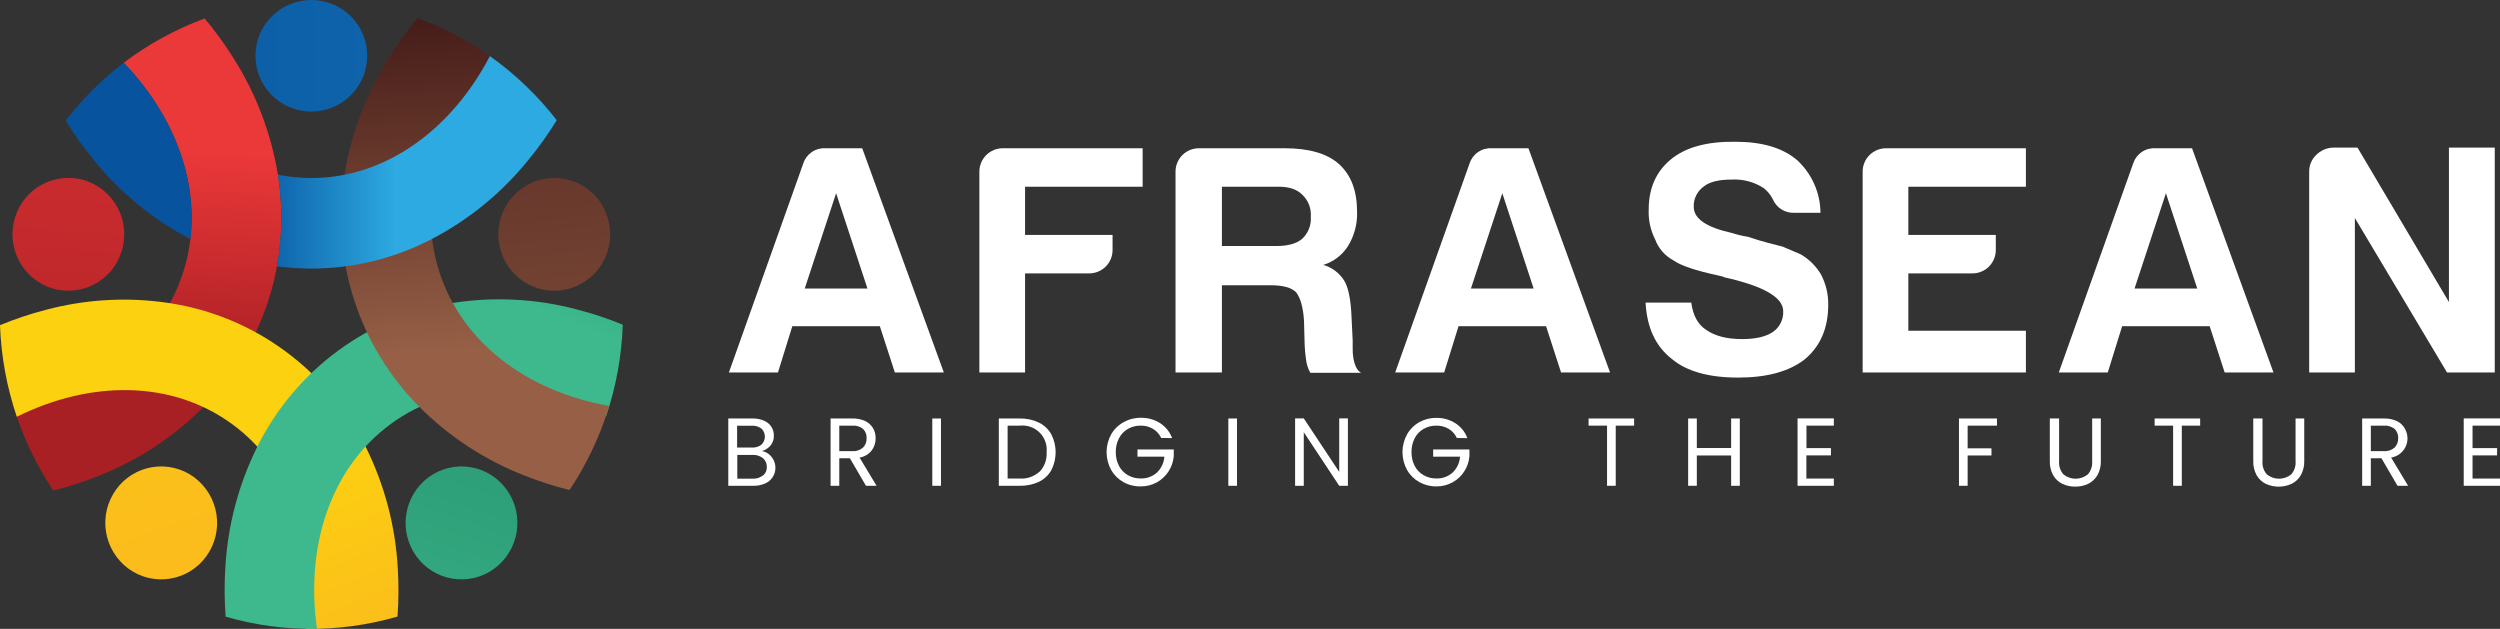 <svg width="322" height="81" viewBox="0 0 322 81" fill="none" xmlns="http://www.w3.org/2000/svg">
<rect x="0" y="0" width="322" height="81" fill="#333333" stroke="none"/>
<path d="M106.344 19.096H111.055L121.567 47.974H115.257L113.324 42.012H102.052L100.203 47.974H93.882L103.472 21.025C103.669 20.431 104.058 19.92 104.577 19.57C105.097 19.221 105.719 19.054 106.344 19.096ZM107.691 24.89L103.651 37.16H111.726L107.691 24.89Z" fill="white"/>
<path d="M126.143 47.974V22.118C126.141 21.721 126.218 21.327 126.369 20.959C126.521 20.591 126.744 20.257 127.025 19.976C127.307 19.695 127.642 19.472 128.01 19.321C128.379 19.17 128.774 19.093 129.172 19.096H147.172V24.048H132.028V30.261H143.299V32.191C143.301 32.589 143.224 32.983 143.073 33.351C142.921 33.719 142.697 34.054 142.415 34.335C142.133 34.616 141.797 34.839 141.428 34.989C141.059 35.14 140.664 35.216 140.265 35.213H132.028V47.974H126.143Z" fill="white"/>
<path d="M151.408 47.974V22.118C151.406 21.721 151.482 21.327 151.634 20.959C151.785 20.591 152.008 20.257 152.29 19.976C152.572 19.695 152.906 19.472 153.275 19.321C153.643 19.17 154.038 19.093 154.437 19.096H165.457C168.593 19.096 170.92 19.767 172.436 21.109C174.005 22.511 174.789 24.556 174.789 27.244C174.852 28.814 174.443 30.368 173.615 31.705C172.88 32.862 171.754 33.719 170.441 34.12C171.557 34.438 172.514 35.157 173.129 36.139C173.64 36.976 173.949 38.401 174.057 40.417L174.225 43.858V44.973C174.221 45.347 174.25 45.72 174.308 46.089C174.476 47.092 174.811 47.762 175.32 48.018H168.765C168.462 47.462 168.272 46.852 168.206 46.222C168.118 45.61 168.062 44.994 168.038 44.376L167.955 41.27C167.843 39.593 167.507 38.389 166.949 37.656C166.345 37.046 165.259 36.741 163.691 36.741H157.382V47.974H151.408ZM157.382 31.689H164.361C165.876 31.689 166.993 31.382 167.714 30.763C168.103 30.402 168.405 29.958 168.599 29.465C168.792 28.972 168.872 28.441 168.832 27.913C168.872 27.384 168.792 26.853 168.599 26.358C168.405 25.864 168.103 25.419 167.714 25.058C167.044 24.385 166.034 24.048 164.685 24.048H157.382V31.689Z" fill="white"/>
<path d="M192.152 19.096H196.863L207.374 47.974H201.065L199.131 42.012H187.86L186.01 47.974H179.701L189.29 21.025C189.487 20.433 189.874 19.923 190.392 19.574C190.909 19.225 191.528 19.057 192.152 19.096ZM193.498 24.89L189.458 37.16H197.533L193.498 24.89Z" fill="white"/>
<path d="M211.951 38.972H217.835C218.059 40.653 218.705 41.828 219.774 42.497C220.892 43.285 222.434 43.677 224.401 43.674C226.134 43.674 227.451 43.367 228.352 42.753C228.782 42.458 229.128 42.058 229.36 41.592C229.592 41.125 229.701 40.608 229.677 40.088C229.677 38.299 227.153 36.844 222.105 35.721L221.937 35.637L221.261 35.47C218.403 34.856 216.498 34.213 215.544 33.54C214.456 32.962 213.619 32.005 213.191 30.852C212.584 29.657 212.296 28.326 212.353 26.987C212.353 24.243 213.307 22.089 215.214 20.523C217.122 18.958 219.897 18.203 223.541 18.259C226.961 18.259 229.597 19.042 231.448 20.607C232.393 21.473 233.149 22.523 233.67 23.692C234.191 24.862 234.466 26.126 234.477 27.405H231.124C230.533 27.436 229.947 27.283 229.446 26.968C228.946 26.652 228.556 26.189 228.33 25.643C228.046 25.087 227.644 24.599 227.151 24.215C225.927 23.429 224.486 23.049 223.032 23.128C221.352 23.128 220.145 23.435 219.411 24.048C219.002 24.345 218.673 24.738 218.454 25.192C218.234 25.647 218.131 26.148 218.154 26.652C218.154 28.162 219.78 29.277 223.032 29.999C223.719 30.217 224.422 30.385 225.133 30.501C226.143 30.835 227.026 31.101 227.782 31.298L229.593 31.761L231.945 32.765C233.023 33.397 233.922 34.294 234.555 35.369C235.173 36.562 235.49 37.886 235.477 39.229C235.477 42.252 234.468 44.603 232.448 46.284C230.429 47.853 227.57 48.635 223.87 48.632C220.059 48.632 217.2 47.821 215.293 46.2C213.232 44.583 212.118 42.173 211.951 38.972Z" fill="white"/>
<path d="M239.909 47.974V22.118C239.906 21.721 239.983 21.327 240.135 20.959C240.286 20.591 240.509 20.257 240.791 19.976C241.073 19.695 241.407 19.472 241.776 19.321C242.144 19.17 242.539 19.093 242.938 19.096H260.937V24.048H245.793V30.261H257.059V32.191C257.061 32.588 256.985 32.981 256.833 33.349C256.682 33.716 256.46 34.05 256.179 34.331C255.898 34.612 255.564 34.835 255.196 34.986C254.828 35.138 254.434 35.215 254.036 35.213H245.793V42.597H260.937V47.974H239.909Z" fill="white"/>
<path d="M277.624 19.096H282.335L292.824 47.974H286.537L284.603 42.012H273.332L271.482 47.974H265.173L274.763 21.025C274.959 20.433 275.346 19.923 275.864 19.574C276.381 19.225 277 19.057 277.624 19.096ZM278.97 24.89L274.93 37.16H283.005L278.97 24.89Z" fill="white"/>
<path d="M297.423 47.974V22.118C297.417 21.72 297.492 21.325 297.644 20.957C297.795 20.589 298.021 20.255 298.306 19.977C298.875 19.398 299.641 19.054 300.452 19.012H303.648L315.423 38.905V19.012H321.324V47.974H315.177L303.307 28.08V47.974H297.423Z" fill="white"/>
<path d="M99.018 58.492C99.281 58.699 99.495 58.962 99.644 59.261C99.794 59.567 99.873 59.903 99.873 60.243C99.879 60.663 99.762 61.076 99.538 61.431C99.298 61.797 98.959 62.087 98.56 62.268C98.083 62.478 97.566 62.581 97.045 62.569H93.804V53.902H96.922C97.439 53.887 97.952 53.986 98.426 54.192C98.811 54.357 99.137 54.633 99.365 54.984C99.571 55.319 99.678 55.706 99.672 56.099C99.691 56.559 99.544 57.01 99.258 57.371C98.964 57.716 98.576 57.97 98.141 58.102C98.463 58.152 98.765 58.286 99.018 58.492ZM94.939 57.644H96.844C97.288 57.673 97.727 57.54 98.079 57.27C98.217 57.136 98.327 56.976 98.402 56.799C98.477 56.622 98.516 56.431 98.516 56.239C98.516 56.046 98.477 55.856 98.402 55.679C98.327 55.502 98.217 55.341 98.079 55.207C97.719 54.935 97.272 54.802 96.822 54.833H94.939V57.644ZM98.291 61.241C98.451 61.105 98.577 60.933 98.66 60.739C98.742 60.546 98.779 60.336 98.766 60.126C98.772 59.915 98.731 59.705 98.644 59.512C98.558 59.319 98.43 59.148 98.269 59.011C97.889 58.715 97.415 58.567 96.934 58.592H94.966V61.654H96.973C97.438 61.671 97.895 61.525 98.264 61.241H98.291Z" fill="white"/>
<path d="M111.536 62.569L109.468 59.027H108.099V62.569H106.981V53.902H109.775C110.353 53.882 110.927 53.996 111.452 54.237C111.866 54.435 112.213 54.751 112.447 55.146C112.675 55.542 112.79 55.993 112.782 56.451C112.79 57.019 112.609 57.574 112.268 58.029C111.879 58.512 111.326 58.835 110.714 58.938L112.899 62.569H111.536ZM108.099 58.107H109.775C110.024 58.127 110.275 58.096 110.512 58.018C110.749 57.939 110.968 57.814 111.156 57.65C111.312 57.491 111.434 57.301 111.514 57.093C111.594 56.885 111.63 56.662 111.619 56.44C111.633 56.219 111.599 55.999 111.52 55.793C111.441 55.587 111.318 55.401 111.161 55.246C110.77 54.933 110.275 54.782 109.775 54.822H108.099V58.107Z" fill="white"/>
<path d="M121.198 53.902V62.569H120.08V53.902H121.198Z" fill="white"/>
<path d="M133.816 54.432C134.488 54.763 135.044 55.29 135.409 55.943C135.776 56.658 135.967 57.449 135.967 58.252C135.967 59.055 135.776 59.846 135.409 60.561C135.043 61.21 134.487 61.731 133.816 62.056C133.045 62.413 132.202 62.589 131.352 62.569H128.647V53.902H131.352C132.203 53.881 133.048 54.063 133.816 54.432ZM133.922 60.745C134.229 60.41 134.465 60.016 134.617 59.588C134.769 59.16 134.833 58.705 134.805 58.252C134.854 57.788 134.798 57.319 134.641 56.88C134.485 56.441 134.231 56.042 133.9 55.713C133.569 55.384 133.168 55.133 132.727 54.979C132.286 54.825 131.816 54.771 131.352 54.822H129.781V61.637H131.352C131.82 61.667 132.289 61.601 132.731 61.444C133.173 61.286 133.578 61.041 133.922 60.723V60.745Z" fill="white"/>
<path d="M149.558 56.412C149.335 55.925 148.971 55.517 148.513 55.24C148.032 54.955 147.48 54.81 146.92 54.822C146.345 54.813 145.778 54.958 145.277 55.24C144.788 55.52 144.39 55.934 144.132 56.434C143.844 56.988 143.7 57.605 143.713 58.23C143.699 58.852 143.843 59.468 144.132 60.02C144.394 60.516 144.791 60.928 145.277 61.208C145.778 61.491 146.345 61.635 146.92 61.626C147.689 61.652 148.438 61.38 149.01 60.868C149.576 60.327 149.918 59.595 149.972 58.815H146.507V57.895H151.179V58.765C151.117 59.462 150.887 60.134 150.508 60.723C150.122 61.321 149.591 61.811 148.963 62.147C148.336 62.484 147.633 62.656 146.92 62.647C146.139 62.664 145.367 62.472 144.685 62.089C144.026 61.718 143.481 61.174 143.109 60.516C142.728 59.817 142.528 59.034 142.528 58.238C142.528 57.442 142.728 56.659 143.109 55.96C143.491 55.288 144.054 54.737 144.735 54.37C145.417 53.988 146.189 53.795 146.971 53.813C147.836 53.797 148.687 54.036 149.418 54.499C150.129 54.956 150.672 55.631 150.966 56.423L149.558 56.412Z" fill="white"/>
<path d="M159.326 53.902V62.569H158.209V53.902H159.326Z" fill="white"/>
<path d="M173.61 62.569H172.492L167.927 55.67V62.569H166.809V53.891H167.927L172.492 60.779V53.891H173.61V62.569Z" fill="white"/>
<path d="M187.642 56.412C187.419 55.925 187.055 55.517 186.597 55.24C186.116 54.955 185.564 54.81 185.004 54.822C184.431 54.813 183.865 54.957 183.367 55.24C182.875 55.518 182.475 55.933 182.216 56.434C181.932 56.989 181.79 57.606 181.802 58.23C181.789 58.851 181.931 59.467 182.216 60.02C182.478 60.517 182.877 60.93 183.367 61.208C183.865 61.491 184.431 61.636 185.004 61.626C185.773 61.652 186.522 61.38 187.094 60.868C187.659 60.327 188.002 59.595 188.055 58.815H184.591V57.895H189.262V58.765C189.204 59.463 188.973 60.135 188.592 60.723C188.215 61.31 187.697 61.794 187.083 62.128C186.447 62.477 185.73 62.656 185.004 62.647C184.232 62.659 183.47 62.467 182.797 62.089C182.138 61.718 181.593 61.174 181.221 60.516C180.84 59.817 180.64 59.034 180.64 58.238C180.64 57.442 180.84 56.659 181.221 55.96C181.591 55.299 182.136 54.753 182.797 54.382C183.47 54.004 184.232 53.811 185.004 53.824C185.87 53.809 186.721 54.047 187.452 54.51C188.164 54.965 188.708 55.641 189 56.434L187.642 56.412Z" fill="white"/>
<path d="M210.475 53.902V54.822H208.106V62.569H206.988V54.822H204.608V53.902H210.475Z" fill="white"/>
<path d="M224.088 53.902V62.569H222.971V58.665H218.55V62.569H217.433V53.902H218.55V57.706H222.971V53.902H224.088Z" fill="white"/>
<path d="M232.672 54.822V57.717H235.824V58.654H232.661V61.637H236.198V62.569H231.526V53.891H236.198V54.822H232.672Z" fill="white"/>
<path d="M257.21 53.902V54.822H253.432V57.745H256.5V58.665H253.432V62.569H252.315V53.902H257.21Z" fill="white"/>
<path d="M265.212 53.902V59.384C265.185 59.693 265.22 60.005 265.316 60.3C265.412 60.595 265.567 60.868 265.771 61.102C266.215 61.462 266.769 61.659 267.341 61.659C267.913 61.659 268.468 61.462 268.912 61.102C269.116 60.868 269.27 60.595 269.366 60.3C269.462 60.005 269.498 59.693 269.47 59.384V53.902H270.588V59.373C270.609 60.009 270.458 60.639 270.152 61.197C269.877 61.678 269.465 62.066 268.967 62.312C268.444 62.561 267.87 62.685 267.291 62.675C266.712 62.684 266.138 62.56 265.615 62.312C265.12 62.066 264.711 61.678 264.441 61.197C264.141 60.637 263.995 60.008 264.016 59.373V53.902H265.212Z" fill="white"/>
<path d="M283.38 53.902V54.822H281.016V62.569H279.898V54.822H277.517V53.902H283.38Z" fill="white"/>
<path d="M291.41 53.902V59.384C291.383 59.693 291.418 60.005 291.514 60.3C291.61 60.595 291.765 60.868 291.969 61.102C292.412 61.462 292.967 61.659 293.539 61.659C294.111 61.659 294.666 61.462 295.109 61.102C295.313 60.868 295.468 60.595 295.564 60.3C295.66 60.005 295.695 59.693 295.668 59.384V53.902H296.786V59.373C296.807 60.009 296.656 60.639 296.35 61.197C296.079 61.679 295.668 62.068 295.171 62.312C294.646 62.555 294.073 62.681 293.494 62.681C292.915 62.681 292.343 62.555 291.818 62.312C291.323 62.066 290.914 61.678 290.644 61.197C290.345 60.637 290.198 60.008 290.22 59.373V53.902H291.41Z" fill="white"/>
<path d="M308.8 62.569L306.733 59.027H305.364V62.569H304.246V53.902H307.04C307.617 53.882 308.192 53.996 308.717 54.237C309.132 54.433 309.479 54.75 309.711 55.146C309.928 55.496 310.054 55.895 310.08 56.306C310.106 56.717 310.03 57.128 309.858 57.503C309.687 57.878 309.426 58.205 309.098 58.455C308.771 58.705 308.386 58.871 307.979 58.938L310.164 62.569H308.8ZM305.364 58.107H307.04C307.289 58.127 307.54 58.096 307.777 58.018C308.014 57.939 308.233 57.814 308.42 57.65C308.577 57.491 308.699 57.301 308.779 57.093C308.859 56.885 308.895 56.662 308.884 56.44C308.897 56.22 308.864 56 308.786 55.795C308.708 55.589 308.587 55.402 308.432 55.246C308.038 54.934 307.541 54.783 307.04 54.822H305.364V58.107Z" fill="white"/>
<path d="M318.463 54.822V57.717H321.626V58.654H318.463V61.637H322V62.569H317.328V53.891H322V54.822H318.463Z" fill="white"/>
<path d="M26.147 52.48C30.016 48.61 32.904 43.877 34.574 38.671C36.251 33.451 36.668 27.909 35.793 22.498C34.915 17.142 32.959 12.02 30.042 7.44C28.932 5.673 27.704 3.983 26.365 2.381C22.623 3.755 19.106 5.678 15.932 8.087C23.297 15.749 26.567 25.827 23.593 35.068C20.621 44.309 12.138 50.511 1.738 52.357C2.904 56.194 4.629 59.84 6.857 63.177C8.856 62.681 10.819 62.048 12.73 61.28C17.761 59.298 22.328 56.303 26.147 52.48Z" fill="url(#paint0_linear_27_14)"/>
<path d="M1.961 27.93C1.366 29.757 1.518 31.746 2.383 33.462C3.249 35.179 4.758 36.486 6.583 37.098C7.485 37.389 8.437 37.499 9.382 37.421C10.327 37.343 11.248 37.08 12.09 36.645C12.933 36.211 13.681 35.614 14.291 34.89C14.902 34.166 15.363 33.328 15.647 32.425C16.242 30.598 16.09 28.61 15.225 26.895C14.359 25.179 12.85 23.873 11.026 23.262C10.123 22.97 9.172 22.859 8.227 22.936C7.282 23.014 6.362 23.277 5.519 23.711C4.676 24.145 3.928 24.741 3.317 25.465C2.707 26.189 2.246 27.027 1.961 27.93Z" fill="url(#paint1_linear_27_14)"/>
<path d="M16.53 73.232C17.293 73.794 18.161 74.198 19.082 74.421C20.004 74.645 20.96 74.683 21.897 74.533C22.833 74.384 23.73 74.05 24.536 73.55C25.341 73.051 26.039 72.397 26.589 71.626C27.712 70.062 28.174 68.121 27.877 66.22C27.579 64.319 26.544 62.611 24.996 61.464C24.233 60.903 23.365 60.499 22.443 60.276C21.521 60.053 20.565 60.016 19.628 60.166C18.692 60.316 17.795 60.65 16.989 61.15C16.184 61.65 15.486 62.304 14.937 63.076C13.815 64.639 13.352 66.58 13.65 68.48C13.948 70.379 14.982 72.086 16.53 73.232Z" fill="url(#paint2_linear_27_14)"/>
<path d="M51.233 73.187C50.932 67.757 49.529 62.444 47.109 57.572C44.68 52.685 41.116 48.447 36.715 45.213C32.337 41.991 27.242 39.875 21.867 39.045C16.542 38.227 11.106 38.521 5.901 39.909C3.89 40.429 1.919 41.089 0 41.883C0.143 45.9 0.874 49.873 2.168 53.679C11.668 48.961 22.152 48.938 29.931 54.649C37.709 60.36 40.923 70.432 39.431 80.995C43.411 81.056 47.378 80.523 51.199 79.411C51.35 77.34 51.361 75.26 51.233 73.187Z" fill="url(#paint3_linear_27_14)"/>
<path d="M40.828 80.99C39.319 70.393 42.538 60.321 50.328 54.61C58.118 48.899 68.579 48.922 78.062 53.623C79.351 49.815 80.076 45.839 80.214 41.822C78.31 41.038 76.356 40.386 74.363 39.87C69.156 38.482 63.718 38.187 58.392 39.006C53.013 39.836 47.915 41.952 43.532 45.174C39.132 48.411 35.568 52.65 33.138 57.538C30.72 62.411 29.319 67.724 29.02 73.154C28.891 75.244 28.904 77.34 29.059 79.428C32.881 80.534 36.849 81.06 40.828 80.99Z" fill="url(#paint4_linear_27_14)"/>
<path d="M55.206 61.464C53.66 62.612 52.626 64.32 52.328 66.22C52.03 68.121 52.492 70.062 53.614 71.626C54.163 72.397 54.861 73.051 55.667 73.55C56.472 74.05 57.369 74.384 58.306 74.533C59.242 74.683 60.199 74.645 61.12 74.421C62.042 74.198 62.909 73.794 63.672 73.232C65.221 72.087 66.256 70.38 66.554 68.48C66.852 66.579 66.389 64.638 65.265 63.076C64.716 62.304 64.018 61.65 63.213 61.15C62.408 60.65 61.511 60.316 60.574 60.166C59.638 60.016 58.681 60.053 57.759 60.276C56.838 60.499 55.97 60.903 55.206 61.464Z" fill="url(#paint5_linear_27_14)"/>
<path d="M56.581 35.007C53.614 25.777 56.871 15.71 64.22 8.053C61.043 5.642 57.525 3.716 53.781 2.337C52.454 3.927 51.235 5.604 50.132 7.356C47.214 11.935 45.26 17.058 44.387 22.414C43.503 27.82 43.916 33.358 45.592 38.573C47.267 43.789 50.158 48.534 54.027 52.419C57.846 56.236 62.411 59.228 67.439 61.208C69.365 61.978 71.343 62.615 73.357 63.115C75.582 59.774 77.305 56.125 78.47 52.285C68.059 50.461 59.554 44.248 56.581 35.007Z" fill="url(#paint6_linear_27_14)"/>
<path d="M73.614 37.098C75.439 36.486 76.948 35.179 77.814 33.462C78.679 31.746 78.83 29.757 78.235 27.93C77.951 27.026 77.49 26.188 76.879 25.463C76.268 24.739 75.519 24.142 74.676 23.708C73.832 23.274 72.911 23.011 71.966 22.935C71.02 22.858 70.068 22.969 69.166 23.262C67.341 23.873 65.832 25.179 64.966 26.895C64.101 28.61 63.949 30.598 64.544 32.425C64.829 33.328 65.29 34.167 65.9 34.892C66.511 35.616 67.26 36.213 68.103 36.648C68.946 37.082 69.868 37.346 70.813 37.423C71.759 37.501 72.711 37.39 73.614 37.098Z" fill="url(#paint7_linear_27_14)"/>
<path d="M32.904 7.183C32.904 9.088 33.662 10.915 35.012 12.262C36.361 13.61 38.192 14.366 40.101 14.366C42.01 14.366 43.841 13.61 45.191 12.262C46.541 10.915 47.299 9.088 47.299 7.183C47.299 6.24 47.113 5.306 46.751 4.434C46.389 3.563 45.859 2.771 45.191 2.104C44.522 1.437 43.729 0.908 42.856 0.547C41.982 0.186 41.046 0 40.101 0C39.156 0 38.22 0.186 37.347 0.547C36.474 0.908 35.68 1.437 35.012 2.104C34.343 2.771 33.813 3.563 33.451 4.434C33.09 5.306 32.904 6.24 32.904 7.183Z" fill="url(#paint8_linear_27_14)"/>
<path d="M71.708 15.482C70.619 17.259 69.407 18.959 68.082 20.568C64.689 24.782 60.462 28.253 55.664 30.763C50.852 33.277 45.5 34.592 40.068 34.594C38.595 34.591 37.124 34.492 35.664 34.299C36.372 30.4 36.416 26.41 35.793 22.498C37.202 22.783 38.636 22.929 40.073 22.933C49.691 22.933 58.162 16.681 63.097 7.228C66.36 9.539 69.262 12.321 71.708 15.482ZM24.465 30.763H24.51C25.454 22.799 22.174 14.578 15.932 8.087C13.124 10.237 10.61 12.746 8.455 15.549C9.539 17.3 10.74 18.977 12.048 20.568C15.442 24.781 19.669 28.251 24.465 30.763Z" fill="url(#paint9_linear_27_14)"/>
<defs>
<linearGradient id="paint0_linear_27_14" x1="301.72" y1="-7.378" x2="296.612" y2="102.977" gradientUnits="userSpaceOnUse">
<stop offset="0.36" stop-color="#EB3839"/>
<stop offset="0.61" stop-color="#A81F24"/>
</linearGradient>
<linearGradient id="paint1_linear_27_14" x1="438.022" y1="-168.562" x2="400.869" y2="291.074" gradientUnits="userSpaceOnUse">
<stop offset="0.36" stop-color="#EB3839"/>
<stop offset="0.61" stop-color="#A81F24"/>
</linearGradient>
<linearGradient id="paint2_linear_27_14" x1="-547.436" y1="-87.185" x2="-319.98" y2="577.689" gradientUnits="userSpaceOnUse">
<stop offset="0.36" stop-color="#FCD10F"/>
<stop offset="0.61" stop-color="#FAA52B"/>
</linearGradient>
<linearGradient id="paint3_linear_27_14" x1="-18.32" y1="-9.876" x2="72.362" y2="206.975" gradientUnits="userSpaceOnUse">
<stop offset="0.36" stop-color="#FCD10F"/>
<stop offset="0.61" stop-color="#FAA52B"/>
</linearGradient>
<linearGradient id="paint4_linear_27_14" x1="-58.499" y1="78.109" x2="32.005" y2="-138.666" gradientUnits="userSpaceOnUse">
<stop offset="0.36" stop-color="#3DB98D"/>
<stop offset="0.61" stop-color="#055941"/>
</linearGradient>
<linearGradient id="paint5_linear_27_14" x1="-550.635" y1="169.199" x2="-323.179" y2="-495.675" gradientUnits="userSpaceOnUse">
<stop offset="0.36" stop-color="#3DB98D"/>
<stop offset="0.61" stop-color="#055941"/>
</linearGradient>
<linearGradient id="paint6_linear_27_14" x1="324.501" y1="96.304" x2="311.816" y2="-94.194" gradientUnits="userSpaceOnUse">
<stop offset="0.36" stop-color="#965F46"/>
<stop offset="0.59" stop-color="#441B18"/>
<stop offset="0.72" stop-color="#3A1615"/>
</linearGradient>
<linearGradient id="paint7_linear_27_14" x1="396.323" y1="223.686" x2="359.173" y2="-235.846" gradientUnits="userSpaceOnUse">
<stop offset="0.36" stop-color="#965F46"/>
<stop offset="0.59" stop-color="#441B18"/>
<stop offset="0.72" stop-color="#3A1615"/>
</linearGradient>
<linearGradient id="paint8_linear_27_14" x1="1035" y1="40.626" x2="-714.625" y2="40.626" gradientUnits="userSpaceOnUse">
<stop offset="0.36" stop-color="#2DAAE1"/>
<stop offset="0.61" stop-color="#07539E"/>
</linearGradient>
<linearGradient id="paint9_linear_27_14" x1="79.174" y1="20.908" x2="0.956" y2="20.908" gradientUnits="userSpaceOnUse">
<stop offset="0.36" stop-color="#2DAAE1"/>
<stop offset="0.61" stop-color="#07539E"/>
</linearGradient>
</defs>
</svg>
